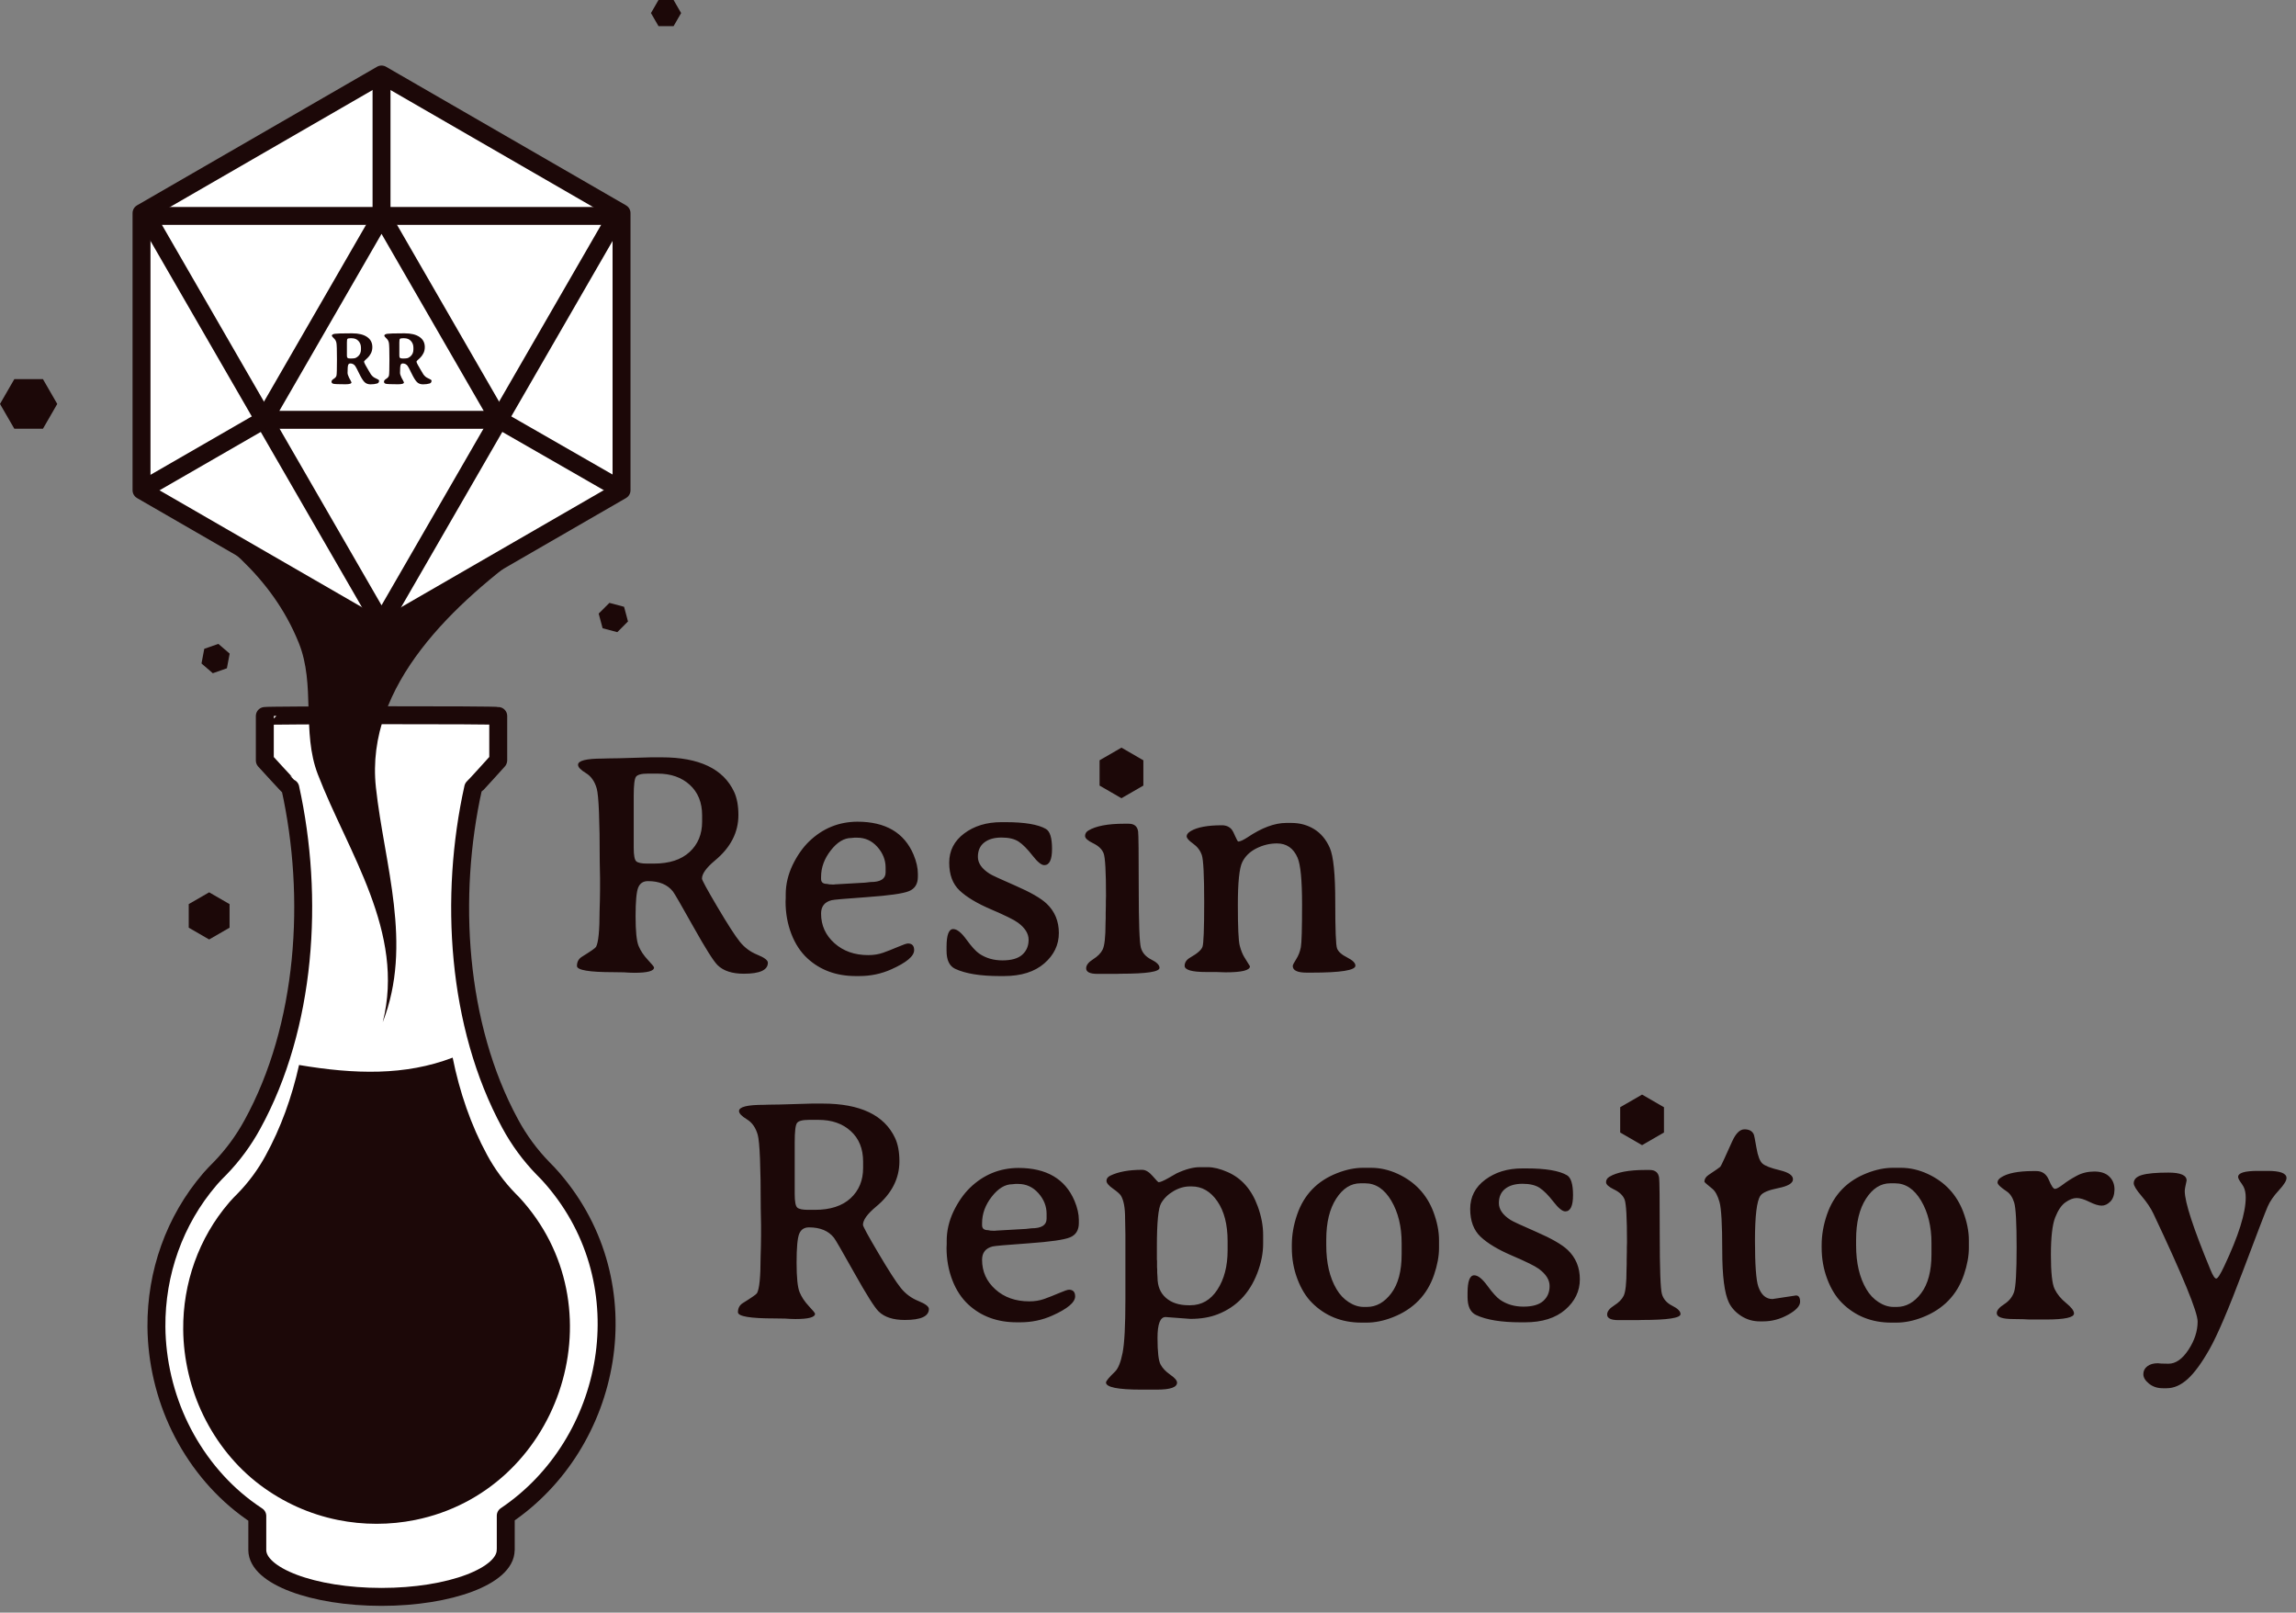 <?xml version="1.0" encoding="UTF-8" standalone="no"?><!DOCTYPE svg PUBLIC "-//W3C//DTD SVG 1.1//EN" "http://www.w3.org/Graphics/SVG/1.1/DTD/svg11.dtd"><svg width="100%" height="100%" viewBox="0 0 178 125" version="1.1" xmlns="http://www.w3.org/2000/svg" xmlns:xlink="http://www.w3.org/1999/xlink" xml:space="preserve" xmlns:serif="http://www.serif.com/" style="fill-rule:evenodd;clip-rule:evenodd;stroke-linecap:round;stroke-linejoin:round;stroke-miterlimit:1.5;"><rect x="0" y="0" width="178" height="125" fill="#808080" stroke="none"/><path d="M47.246,46.73l1.136,0.304l0.304,1.136l-0.831,0.832l-1.137,-0.304l-0.304,-1.137l0.832,-0.831Z" style="fill:#1c0808;"/><path d="M16.214,69.166l1.583,0.914l0,1.827l-1.583,0.914l-1.583,-0.914l0,-1.827l1.583,-0.914Z" style="fill:#1c0808;"/><path d="M16.928,49.909l0.877,0.754l-0.214,1.137l-1.093,0.383l-0.877,-0.755l0.215,-1.137l1.092,-0.382Z" style="fill:#1c0808;"/><path d="M3.33,29.388l1.109,1.922l-1.109,1.922l-2.22,0l-1.11,-1.922l1.11,-1.922l2.22,-0Z" style="fill:#1c0808;"/><path d="M52.221,0l0.584,1.013l-0.584,1.012l-1.17,0l-0.584,-1.012l0.584,-1.013l1.17,-0Z" style="fill:#1c0808;"/><path d="M20.533,55.498l-0,-0.001c-0,-0.063 18.09,-0.091 18.09,0l-0,0.001l0.003,0l-0,3.432l-0.006,-0l0,0.019c0,-0 -1.868,2.076 -1.933,2.107c-1.876,8.434 -1.278,18.41 2.86,26.034c0.687,1.276 1.55,2.45 2.562,3.488c0.246,0.238 0.478,0.49 0.703,0.748l0.058,0.068c7.089,8.226 4.621,20.525 -3.661,26.089l0,2.644l-0.006,0c-0,0.007 0,0.014 0,0.021c0,2.004 -4.314,3.631 -9.628,3.631c-5.314,0 -9.628,-1.627 -9.628,-3.631c-0,-0.007 -0,-0.014 -0,-0.021l-0,0l-0,-2.622c-0.301,-0.198 -0.596,-0.406 -0.885,-0.623c-2.176,-1.634 -3.92,-3.823 -5.109,-6.262c-1.169,-2.397 -1.804,-5.105 -1.826,-7.772c-0.033,-4.167 1.4,-8.246 4.12,-11.419c0.046,-0.052 0.092,-0.105 0.137,-0.158c0.178,-0.203 0.432,-0.464 0.687,-0.718c0.976,-1.007 1.811,-2.141 2.483,-3.371c4.197,-7.626 4.822,-17.636 2.952,-26.106c-0.062,-0.029 -1.976,-2.127 -1.976,-2.127l-0,-3.451l0.003,0Zm0.003,0.088l0.001,0.019l-0.001,-0.02l-0,0.001Zm18.084,-0.001l-0.001,0.02l0.001,-0.019l-0,-0.001Zm-18.085,-0.021l0,0.014l-0,-0.014l-0,0Zm18.086,-0l-0.001,0.014l0.001,-0.014l0,-0Zm-18.087,-0.022l0,0.01l-0,-0.01Zm18.088,-0l-0,0.01l0,-0.01Zm-18.089,-0.022l0,0.005l0,-0.005Zm18.09,0l-0,0.005l-0,-0.005Z" style="fill:#fff;stroke:#1c0808;stroke-width:1.39px;"/><path d="M35.093,81.979c0.537,2.663 1.412,5.222 2.665,7.531c0.591,1.096 1.332,2.104 2.201,2.995c0.211,0.205 0.411,0.421 0.604,0.643l0.05,0.058c7.407,8.596 2.668,22.367 -8.43,24.61c-1.963,0.396 -4.022,0.396 -5.985,-0c-2.196,-0.444 -4.241,-1.364 -6.038,-2.714c-1.869,-1.404 -3.367,-3.284 -4.389,-5.379c-1.004,-2.059 -1.55,-4.385 -1.568,-6.677c-0.029,-3.579 1.202,-7.083 3.539,-9.809c0.039,-0.045 0.079,-0.091 0.118,-0.136c0.153,-0.174 0.371,-0.399 0.59,-0.617c0.838,-0.864 1.556,-1.839 2.133,-2.896c1.191,-2.163 2.047,-4.55 2.602,-7.039c4.318,0.727 8.236,0.836 11.908,-0.57Z" style="fill:#1c0808;"/><path d="M29.672,79.234c1.762,-6.98 -2.701,-13.155 -5.035,-19.221c-1.259,-3.274 -0.159,-6.939 -1.48,-10.196c-2.093,-5.161 -6.159,-8.251 -10.821,-11.274l34.988,0c-2.069,1.125 -4.057,2.403 -5.966,3.774c-6.068,4.357 -13.075,10.77 -12.216,18.713c0.646,5.971 2.888,12.16 0.53,18.204Z" style="fill:#1c0808;"/><path d="M29.579,5.775l18.606,10.743l0,21.485l-18.606,10.742l-18.607,-10.742l0,-21.485l18.607,-10.743Z" style="fill:#fff;stroke:#1c0808;stroke-width:1.39px;"/><path d="M29.579,48.308l18.228,-31.571l-36.456,-0l18.228,31.571Z" style="fill:none;stroke:#1c0808;stroke-width:1.39px;"/><path d="M29.579,16.737l9.124,15.803l-18.248,0l9.124,-15.803Z" style="fill:none;stroke:#1c0808;stroke-width:1.39px;"/><path d="M20.455,32.54l-9.075,5.232" style="fill:none;stroke:#1c0808;stroke-width:1.39px;"/><path d="M38.703,32.54l9.115,5.232" style="fill:none;stroke:#1c0808;stroke-width:1.39px;"/><path d="M29.579,16.737l-0,-10.527" style="fill:none;stroke:#1c0808;stroke-width:1.39px;"/><path d="M27.124,25.838l0.194,0c0.485,0 0.865,0.093 1.138,0.279c0.273,0.186 0.41,0.448 0.41,0.786c-0,0.191 -0.04,0.359 -0.12,0.503c-0.079,0.145 -0.16,0.254 -0.242,0.328c-0.186,0.169 -0.278,0.261 -0.278,0.276c-0,0.07 0.034,0.163 0.103,0.279c0.07,0.115 0.149,0.254 0.238,0.415c0.089,0.161 0.153,0.268 0.191,0.319c0.098,0.133 0.206,0.225 0.321,0.276c0.207,0.089 0.311,0.156 0.311,0.199c-0,0.122 -0.052,0.197 -0.154,0.228c-0.146,0.043 -0.317,0.065 -0.512,0.065c-0.196,0 -0.353,-0.061 -0.473,-0.183c-0.119,-0.123 -0.258,-0.347 -0.415,-0.675c-0.158,-0.327 -0.259,-0.519 -0.305,-0.576c-0.095,-0.123 -0.219,-0.185 -0.373,-0.185c-0.083,-0 -0.14,0.041 -0.169,0.124c-0.029,0.082 -0.044,0.288 -0.044,0.616c-0,0.08 0.041,0.205 0.122,0.376l0.106,0.19c0.051,0.095 0.076,0.148 0.076,0.16c0,0.098 -0.154,0.148 -0.464,0.148c-0.538,-0 -0.854,-0.014 -0.946,-0.04c-0.092,-0.027 -0.138,-0.08 -0.138,-0.16c0,-0.079 0.058,-0.154 0.174,-0.224c0.116,-0.071 0.186,-0.154 0.21,-0.249c0.025,-0.096 0.037,-0.513 0.037,-1.25c0,-0.737 -0.014,-1.169 -0.042,-1.296c-0.029,-0.127 -0.08,-0.227 -0.154,-0.299c-0.133,-0.129 -0.199,-0.212 -0.199,-0.248c-0,-0.075 0.079,-0.125 0.237,-0.148c0.159,-0.022 0.545,-0.034 1.16,-0.034Zm4.067,0l0.194,0c0.485,0 0.865,0.093 1.138,0.279c0.273,0.186 0.41,0.448 0.41,0.786c-0,0.191 -0.04,0.359 -0.12,0.503c-0.079,0.145 -0.16,0.254 -0.242,0.328c-0.186,0.169 -0.279,0.261 -0.279,0.276c0,0.07 0.035,0.163 0.104,0.279c0.07,0.115 0.149,0.254 0.238,0.415c0.089,0.161 0.153,0.268 0.191,0.319c0.098,0.133 0.205,0.225 0.321,0.276c0.207,0.089 0.31,0.156 0.31,0.199c0,0.122 -0.051,0.197 -0.153,0.228c-0.146,0.043 -0.317,0.065 -0.513,0.065c-0.195,0 -0.352,-0.061 -0.472,-0.183c-0.12,-0.123 -0.258,-0.347 -0.416,-0.675c-0.157,-0.327 -0.258,-0.519 -0.304,-0.576c-0.095,-0.123 -0.219,-0.185 -0.373,-0.185c-0.083,-0 -0.14,0.041 -0.169,0.124c-0.03,0.082 -0.044,0.288 -0.044,0.616c-0,0.08 0.04,0.205 0.122,0.376l0.105,0.19c0.052,0.095 0.077,0.148 0.077,0.16c0,0.098 -0.154,0.148 -0.464,0.148c-0.538,-0 -0.854,-0.014 -0.946,-0.04c-0.092,-0.027 -0.138,-0.08 -0.138,-0.16c0,-0.079 0.058,-0.154 0.174,-0.224c0.115,-0.071 0.186,-0.154 0.21,-0.249c0.025,-0.096 0.037,-0.513 0.037,-1.25c0,-0.737 -0.014,-1.169 -0.042,-1.296c-0.029,-0.127 -0.08,-0.227 -0.154,-0.299c-0.133,-0.129 -0.199,-0.212 -0.199,-0.248c-0,-0.075 0.079,-0.125 0.237,-0.148c0.159,-0.022 0.545,-0.034 1.16,-0.034Zm-3.933,0.379l-0.088,-0c-0.129,-0 -0.208,0.017 -0.235,0.052c-0.028,0.036 -0.041,0.127 -0.041,0.275l-0,1.033c-0,0.076 0.016,0.13 0.048,0.162c0.032,0.033 0.103,0.049 0.213,0.049l0.111,-0l0.023,-0.003l0.108,-0.006c0.135,0 0.266,-0.064 0.395,-0.192c0.128,-0.128 0.192,-0.295 0.192,-0.502l-0,-0.137c-0,-0.205 -0.065,-0.378 -0.194,-0.519c-0.129,-0.142 -0.306,-0.212 -0.532,-0.212Zm4.067,-0l-0.088,-0c-0.129,-0 -0.208,0.017 -0.235,0.052c-0.028,0.036 -0.042,0.127 -0.042,0.275l0,1.033c0,0.076 0.017,0.13 0.049,0.162c0.032,0.033 0.103,0.049 0.213,0.049l0.111,-0l0.023,-0.003l0.108,-0.006c0.135,0 0.266,-0.064 0.394,-0.192c0.128,-0.128 0.192,-0.295 0.192,-0.502l0,-0.137c0,-0.205 -0.064,-0.378 -0.193,-0.519c-0.129,-0.142 -0.306,-0.212 -0.532,-0.212Z" style="fill:#1c0808;fill-rule:nonzero;"/><path d="M90.362,102.086c-0.417,-0 -0.625,0.539 -0.625,1.617c-0,1.078 0.078,1.764 0.234,2.056c0.157,0.293 0.409,0.559 0.758,0.8c0.349,0.24 0.523,0.445 0.523,0.613c-0,0.361 -0.521,0.541 -1.563,0.541l-1.203,0c-1.827,0 -2.741,-0.184 -2.741,-0.553c-0,-0.112 0.232,-0.393 0.697,-0.842c0.249,-0.24 0.445,-0.727 0.589,-1.461c0.145,-0.733 0.217,-2.122 0.217,-4.166l-0,-4.99l-0.024,-1.287c-0,-0.785 -0.105,-1.359 -0.313,-1.719c-0.08,-0.137 -0.289,-0.323 -0.625,-0.56c-0.337,-0.236 -0.505,-0.438 -0.505,-0.607c-0,-0.168 0.096,-0.3 0.288,-0.397c0.626,-0.304 1.451,-0.457 2.477,-0.457c0.265,0 0.535,0.161 0.812,0.481c0.277,0.321 0.431,0.481 0.463,0.481c0.128,0 0.387,-0.11 0.776,-0.33c0.388,-0.221 0.595,-0.339 0.619,-0.355c0.689,-0.321 1.286,-0.481 1.792,-0.481l0.625,0c0.449,0 0.958,0.124 1.527,0.373c1.09,0.473 1.872,1.359 2.345,2.657c0.28,0.762 0.421,1.503 0.421,2.225l-0,0.673c-0,0.746 -0.153,1.511 -0.457,2.297c-0.602,1.555 -1.62,2.613 -3.055,3.174c-0.609,0.241 -1.318,0.361 -2.128,0.361l-1.924,-0.144Zm79.014,-9.764c-0,0.858 0.665,2.894 1.996,6.108c0.184,0.449 0.333,0.674 0.445,0.674c0.112,-0 0.321,-0.325 0.625,-0.974c1.106,-2.341 1.66,-4.109 1.66,-5.303c-0,-0.345 -0.057,-0.625 -0.169,-0.842l-0.132,-0.216c-0.192,-0.257 -0.289,-0.437 -0.289,-0.541c0,-0.313 0.509,-0.469 1.527,-0.469l0.77,-0c0.97,-0 1.455,0.184 1.455,0.553c0,0.208 -0.198,0.527 -0.595,0.956c-0.397,0.429 -0.684,0.843 -0.86,1.244c-0.176,0.401 -0.82,2.075 -1.93,5.021c-1.11,2.946 -1.97,4.958 -2.579,6.036c-0.609,1.078 -1.177,1.854 -1.702,2.327c-0.525,0.473 -1.064,0.709 -1.617,0.709l-0.313,0c-0.416,0 -0.771,-0.118 -1.064,-0.355c-0.292,-0.236 -0.439,-0.481 -0.439,-0.733c0,-0.253 0.103,-0.457 0.307,-0.613c0.204,-0.157 0.475,-0.235 0.812,-0.235l0.276,0.024c0.12,0.008 0.305,0.012 0.553,0.012c0.561,0 1.079,-0.361 1.551,-1.082c0.473,-0.721 0.71,-1.451 0.71,-2.188c-0,-0.738 -1.142,-3.524 -3.427,-8.358c-0.209,-0.44 -0.515,-0.897 -0.92,-1.37c-0.405,-0.473 -0.607,-0.802 -0.607,-0.986c-0,-0.305 0.212,-0.519 0.637,-0.644c0.425,-0.124 1.108,-0.186 2.05,-0.186c0.942,-0 1.413,0.204 1.413,0.613c-0.096,0.417 -0.144,0.69 -0.144,0.818Zm-16.738,3.812l-0,0.601c-0,0.633 -0.129,1.327 -0.385,2.08c-0.537,1.571 -1.607,2.67 -3.211,3.295c-0.697,0.272 -1.371,0.409 -2.02,0.409l-0.397,-0c-1.531,-0 -2.809,-0.513 -3.836,-1.539c-0.464,-0.465 -0.841,-1.079 -1.13,-1.84c-0.288,-0.762 -0.433,-1.571 -0.433,-2.429l0,-0.205c0,-0.777 0.137,-1.563 0.409,-2.356c0.529,-1.548 1.567,-2.622 3.114,-3.223c0.698,-0.273 1.367,-0.409 2.009,-0.409l0.601,0c0.713,0 1.415,0.16 2.104,0.481c1.307,0.609 2.217,1.579 2.73,2.91c0.296,0.786 0.445,1.527 0.445,2.225Zm-41.076,-0l-0,0.601c-0,0.633 -0.129,1.327 -0.385,2.08c-0.537,1.571 -1.608,2.67 -3.211,3.295c-0.697,0.272 -1.371,0.409 -2.02,0.409l-0.397,-0c-1.531,-0 -2.81,-0.513 -3.836,-1.539c-0.465,-0.465 -0.841,-1.079 -1.13,-1.84c-0.289,-0.762 -0.433,-1.571 -0.433,-2.429l0,-0.205c0,-0.777 0.136,-1.563 0.409,-2.356c0.529,-1.548 1.567,-2.622 3.114,-3.223c0.698,-0.273 1.367,-0.409 2.008,-0.409l0.602,0c0.713,0 1.415,0.16 2.104,0.481c1.307,0.609 2.217,1.579 2.73,2.91c0.296,0.786 0.445,1.527 0.445,2.225Zm9.968,0.745c0.633,0.601 0.95,1.361 0.95,2.279c-0,0.918 -0.377,1.703 -1.13,2.357c-0.754,0.653 -1.796,0.98 -3.127,0.98l-0.325,-0c-1.515,-0 -2.669,-0.189 -3.463,-0.566c-0.441,-0.208 -0.661,-0.673 -0.661,-1.394l0,-0.301c0,-0.922 0.172,-1.383 0.517,-1.383c0.289,0 0.629,0.271 1.022,0.812c0.393,0.541 0.722,0.904 0.986,1.088c0.513,0.353 1.116,0.529 1.81,0.529c0.693,0 1.204,-0.146 1.533,-0.439c0.329,-0.292 0.493,-0.679 0.493,-1.16c0,-0.481 -0.281,-0.926 -0.842,-1.335c-0.296,-0.216 -0.988,-0.557 -2.074,-1.022c-1.086,-0.465 -1.898,-0.952 -2.435,-1.461c-0.537,-0.509 -0.806,-1.228 -0.806,-2.158c0,-0.93 0.389,-1.686 1.167,-2.267c0.777,-0.581 1.735,-0.872 2.874,-0.872l0.324,0c1.491,0 2.538,0.177 3.139,0.529c0.312,0.185 0.469,0.698 0.469,1.539c-0,0.842 -0.201,1.263 -0.601,1.263c-0.225,0 -0.532,-0.25 -0.92,-0.751c-0.389,-0.502 -0.744,-0.858 -1.065,-1.071c-0.32,-0.212 -0.763,-0.318 -1.328,-0.318c-0.565,-0 -1.012,0.128 -1.341,0.384c-0.329,0.257 -0.493,0.628 -0.493,1.113c0,0.485 0.301,0.92 0.902,1.304c0.152,0.105 0.818,0.413 1.996,0.926c1.178,0.513 1.988,0.978 2.429,1.395Zm-45.393,0.77c-0,0.914 0.345,1.679 1.034,2.296c0.69,0.618 1.563,0.926 2.621,0.926c0.425,0 0.812,-0.062 1.161,-0.186c0.349,-0.124 0.729,-0.275 1.142,-0.451c0.413,-0.176 0.672,-0.265 0.776,-0.265c0.32,0 0.481,0.173 0.481,0.518c-0,0.464 -0.593,0.962 -1.78,1.491c-0.769,0.344 -1.595,0.517 -2.477,0.517l-0.265,-0c-1.507,-0 -2.757,-0.457 -3.751,-1.371c-0.537,-0.497 -0.954,-1.132 -1.251,-1.906c-0.296,-0.774 -0.445,-1.605 -0.445,-2.495l0.012,-0.277l0,-0.276c0,-0.77 0.177,-1.527 0.529,-2.273c0.361,-0.745 0.79,-1.359 1.287,-1.84c1.05,-1.01 2.297,-1.519 3.74,-1.527c2.18,0 3.631,0.85 4.353,2.549c0.224,0.537 0.336,1.03 0.336,1.479l0,0.241c0,0.553 -0.228,0.924 -0.685,1.112c-0.457,0.189 -1.535,0.343 -3.235,0.463c-1.699,0.12 -2.621,0.201 -2.765,0.241c-0.545,0.136 -0.818,0.481 -0.818,1.034Zm61.277,3.042l1.828,-0.277c0.209,0 0.313,0.163 0.313,0.487c-0,0.325 -0.309,0.66 -0.926,1.004c-0.617,0.345 -1.267,0.518 -1.948,0.518l-0.241,-0c-0.537,-0 -1.022,-0.141 -1.455,-0.421c-0.432,-0.281 -0.749,-0.626 -0.949,-1.034c-0.345,-0.714 -0.518,-2.067 -0.518,-4.059c0,-1.992 -0.07,-3.236 -0.21,-3.733c-0.14,-0.497 -0.323,-0.838 -0.547,-1.023c-0.417,-0.336 -0.625,-0.521 -0.625,-0.553c-0,-0.208 0.108,-0.384 0.324,-0.529c0.553,-0.368 0.856,-0.579 0.908,-0.631c0.052,-0.052 0.359,-0.707 0.92,-1.966c0.281,-0.625 0.599,-0.938 0.956,-0.938c0.357,0 0.595,0.128 0.715,0.385c0.033,0.064 0.103,0.413 0.211,1.046c0.108,0.633 0.262,1.04 0.463,1.22c0.2,0.181 0.645,0.353 1.335,0.518c0.689,0.164 1.034,0.398 1.034,0.703c-0,0.305 -0.381,0.533 -1.143,0.685c-0.761,0.153 -1.222,0.349 -1.382,0.59c-0.281,0.408 -0.421,1.563 -0.421,3.463c-0,1.9 0.088,3.098 0.264,3.595c0.225,0.633 0.589,0.95 1.094,0.95Zm-12.277,-8.489c-0.417,-0.201 -0.625,-0.389 -0.625,-0.566c0,-0.176 0.084,-0.316 0.253,-0.42c0.585,-0.353 1.511,-0.53 2.777,-0.53l0.349,0c0.433,0 0.677,0.201 0.733,0.602c0.033,0.216 0.049,1.673 0.049,4.371c-0,2.697 0.056,4.244 0.168,4.641c0.112,0.397 0.381,0.702 0.806,0.914c0.424,0.212 0.637,0.427 0.637,0.643c-0,0.305 -0.994,0.457 -2.982,0.457l-0.361,0.012l-1.467,0c-0.585,0 -0.878,-0.144 -0.878,-0.433c0,-0.24 0.179,-0.473 0.535,-0.697c0.357,-0.224 0.604,-0.473 0.74,-0.746c0.152,-0.296 0.228,-0.99 0.228,-2.08l0.012,-0.385l0,-0.372l0.012,-0.565l0,-0.373l0.012,-0.373c0,-1.9 -0.062,-3.008 -0.186,-3.325c-0.124,-0.316 -0.395,-0.575 -0.812,-0.775Zm-61.361,-6.662c2.91,-0 4.781,0.89 5.615,2.669c0.225,0.481 0.337,1.083 0.337,1.804c-0,1.347 -0.605,2.521 -1.816,3.523c-0.673,0.561 -1.01,1.03 -1.01,1.407c0,0.112 0.397,0.84 1.191,2.183c0.793,1.342 1.372,2.242 1.737,2.699c0.365,0.457 0.82,0.796 1.365,1.016c0.545,0.221 0.818,0.427 0.818,0.62c-0,0.569 -0.622,0.853 -1.864,0.853c-0.906,0 -1.584,-0.22 -2.032,-0.661c-0.313,-0.305 -0.938,-1.295 -1.876,-2.97c-0.938,-1.676 -1.467,-2.589 -1.588,-2.742c-0.424,-0.537 -1.07,-0.805 -1.935,-0.805c-0.369,-0 -0.622,0.166 -0.758,0.499c-0.136,0.332 -0.204,1.076 -0.204,2.23c-0,1.155 0.078,1.92 0.234,2.297c0.156,0.377 0.395,0.735 0.715,1.076c0.321,0.341 0.481,0.539 0.481,0.595c0,0.273 -0.509,0.409 -1.527,0.409l-0.409,-0.012l-0.396,-0.024c-0.177,-0.008 -0.449,-0.012 -0.818,-0.012c-1.884,0 -2.826,-0.16 -2.826,-0.481c0,-0.321 0.132,-0.561 0.397,-0.721c0.673,-0.417 1.034,-0.67 1.082,-0.758c0.185,-0.337 0.277,-1.263 0.277,-2.778l0.024,-0.841l0.012,-0.842l-0,-0.842l-0.024,-1.25c-0,-3.263 -0.078,-5.171 -0.235,-5.724c-0.156,-0.553 -0.437,-0.952 -0.841,-1.197c-0.405,-0.244 -0.608,-0.459 -0.608,-0.643c0,-0.321 0.642,-0.481 1.924,-0.481l0.409,-0.012c0.281,-0.008 0.557,-0.012 0.83,-0.012l2.477,-0.072l0.842,-0Zm97.014,16.269c0,0.313 -0.725,0.469 -2.176,0.469l-1.275,0l-0.505,-0.024l-0.757,-0.012c-0.85,0 -1.275,-0.152 -1.275,-0.457c0,-0.216 0.19,-0.447 0.571,-0.691c0.381,-0.245 0.638,-0.561 0.77,-0.95c0.132,-0.389 0.198,-1.537 0.198,-3.445c0,-1.908 -0.062,-3.066 -0.186,-3.475c-0.124,-0.409 -0.319,-0.702 -0.583,-0.878c-0.473,-0.313 -0.71,-0.541 -0.71,-0.686c0,-0.144 0.084,-0.272 0.253,-0.384c0.497,-0.337 1.338,-0.505 2.525,-0.505l0.228,-0c0.457,-0 0.782,0.23 0.974,0.691c0.193,0.461 0.349,0.691 0.469,0.691c0.121,0 0.327,-0.112 0.62,-0.336c0.292,-0.225 0.645,-0.449 1.058,-0.674c0.413,-0.224 0.872,-0.336 1.377,-0.336c0.505,-0 0.891,0.13 1.16,0.391c0.268,0.26 0.403,0.595 0.403,1.004c-0.008,0.416 -0.117,0.729 -0.325,0.937c-0.208,0.209 -0.433,0.313 -0.673,0.313c-0.241,0 -0.557,-0.098 -0.95,-0.294c-0.393,-0.197 -0.722,-0.295 -0.986,-0.295c-0.265,-0 -0.553,0.11 -0.866,0.331c-0.313,0.22 -0.579,0.613 -0.8,1.178c-0.22,0.565 -0.33,1.531 -0.33,2.898c-0,1.367 0.096,2.249 0.288,2.645c0.193,0.397 0.491,0.76 0.896,1.089c0.405,0.328 0.607,0.597 0.607,0.805Zm-16.894,-5.723l-0,0.444c-0,1.363 0.264,2.494 0.793,3.391c0.249,0.425 0.566,0.762 0.95,1.01c0.385,0.249 0.774,0.373 1.167,0.373l0.24,0c0.73,0 1.361,-0.355 1.894,-1.064c0.533,-0.709 0.8,-1.717 0.8,-3.024l-0,-0.854c-0,-1.291 -0.267,-2.387 -0.8,-3.289c-0.533,-0.901 -1.208,-1.352 -2.026,-1.352l-0.373,-0c-0.737,-0 -1.363,0.396 -1.876,1.19c-0.513,0.794 -0.769,1.852 -0.769,3.175Zm-41.076,-0l-0,0.444c-0,1.363 0.264,2.494 0.793,3.391c0.249,0.425 0.565,0.762 0.95,1.01c0.385,0.249 0.774,0.373 1.167,0.373l0.24,0c0.73,0 1.361,-0.355 1.894,-1.064c0.533,-0.709 0.8,-1.717 0.8,-3.024l-0,-0.854c-0,-1.291 -0.267,-2.387 -0.8,-3.289c-0.533,-0.901 -1.209,-1.352 -2.026,-1.352l-0.373,-0c-0.737,-0 -1.363,0.396 -1.876,1.19c-0.513,0.794 -0.769,1.852 -0.769,3.175Zm-7.648,0.829l-0,-0.709c-0,-1.291 -0.265,-2.321 -0.794,-3.091c-0.529,-0.769 -1.194,-1.154 -1.996,-1.154l-0.12,0c-0.441,0 -0.87,0.122 -1.287,0.367c-0.416,0.244 -0.735,0.555 -0.956,0.932c-0.22,0.377 -0.33,1.487 -0.33,3.331l-0,1.022l0.012,0.132l-0,0.505l0.012,0.12l-0,0.253c0.016,0.176 0.024,0.304 0.024,0.385c-0,0.681 0.218,1.212 0.655,1.593c0.437,0.381 1.024,0.571 1.762,0.571l0.12,-0c0.882,-0 1.585,-0.405 2.11,-1.215c0.525,-0.809 0.788,-1.823 0.788,-3.042Zm-14.033,-2.453l0,-0.373c0,-0.593 -0.212,-1.128 -0.637,-1.605c-0.425,-0.477 -0.946,-0.715 -1.563,-0.715l-0.229,-0c-0.112,0.016 -0.188,0.024 -0.228,0.024c-0.561,-0 -1.092,0.32 -1.593,0.962c-0.502,0.641 -0.752,1.326 -0.752,2.056l-0,0.156c-0,0.257 0.152,0.385 0.457,0.385c0.12,0.024 0.184,0.036 0.192,0.036l0.277,0.012l0.072,0l0.084,-0.012l2.321,-0.132l0.433,-0.048c0.777,-0 1.166,-0.249 1.166,-0.746Zm-19.528,-5.94l0,4.028c0,0.585 0.066,0.936 0.199,1.052c0.132,0.117 0.414,0.175 0.847,0.175l0.517,-0c1.195,-0 2.117,-0.299 2.766,-0.896c0.649,-0.597 0.974,-1.381 0.974,-2.351l0,-0.493c0,-0.994 -0.319,-1.782 -0.956,-2.363c-0.637,-0.581 -1.469,-0.871 -2.495,-0.871l-0.745,-0c-0.506,-0 -0.816,0.082 -0.932,0.246c-0.117,0.164 -0.175,0.655 -0.175,1.473Zm65.694,-3.679l1.697,0.98l0,1.96l-1.697,0.98l-1.698,-0.98l0,-1.96l1.698,-0.98Zm-46.166,-14.803c0.634,0.601 0.95,1.361 0.95,2.279c0,0.918 -0.377,1.703 -1.13,2.357c-0.754,0.653 -1.796,0.98 -3.127,0.98l-0.324,-0c-1.515,-0 -2.67,-0.189 -3.463,-0.565c-0.441,-0.209 -0.662,-0.674 -0.662,-1.395l0,-0.301c0,-0.922 0.173,-1.383 0.517,-1.383c0.289,0 0.63,0.271 1.022,0.812c0.393,0.541 0.722,0.904 0.987,1.088c0.513,0.353 1.116,0.529 1.809,0.529c0.694,0 1.205,-0.146 1.533,-0.439c0.329,-0.292 0.493,-0.679 0.493,-1.16c0,-0.481 -0.28,-0.926 -0.841,-1.335c-0.297,-0.216 -0.988,-0.557 -2.075,-1.022c-1.086,-0.465 -1.897,-0.952 -2.435,-1.461c-0.537,-0.509 -0.805,-1.228 -0.805,-2.158c-0,-0.93 0.389,-1.686 1.166,-2.267c0.778,-0.581 1.736,-0.872 2.874,-0.872l0.325,0c1.491,0 2.537,0.177 3.138,0.529c0.313,0.185 0.469,0.698 0.469,1.54c0,0.841 -0.2,1.262 -0.601,1.262c-0.225,0 -0.531,-0.25 -0.92,-0.751c-0.389,-0.501 -0.744,-0.858 -1.064,-1.071c-0.321,-0.212 -0.764,-0.318 -1.329,-0.318c-0.565,-0 -1.012,0.128 -1.341,0.385c-0.328,0.256 -0.493,0.627 -0.493,1.112c0,0.485 0.301,0.92 0.902,1.304c0.152,0.105 0.818,0.413 1.996,0.926c1.179,0.513 1.988,0.978 2.429,1.395Zm-17.484,0.77c0,0.914 0.345,1.679 1.035,2.296c0.689,0.618 1.563,0.926 2.621,0.926c0.425,0 0.812,-0.062 1.16,-0.186c0.349,-0.124 0.73,-0.275 1.143,-0.451c0.412,-0.176 0.671,-0.264 0.775,-0.264c0.321,-0 0.481,0.172 0.481,0.517c0,0.465 -0.593,0.962 -1.779,1.491c-0.77,0.344 -1.596,0.517 -2.478,0.517l-0.264,-0c-1.507,-0 -2.758,-0.457 -3.752,-1.371c-0.537,-0.497 -0.954,-1.132 -1.25,-1.906c-0.297,-0.774 -0.445,-1.605 -0.445,-2.495l0.012,-0.277l-0,-0.276c-0,-0.77 0.176,-1.527 0.529,-2.273c0.361,-0.745 0.79,-1.359 1.287,-1.84c1.05,-1.01 2.296,-1.519 3.739,-1.527c2.181,0 3.632,0.85 4.353,2.549c0.225,0.538 0.337,1.031 0.337,1.479l-0,0.241c-0,0.553 -0.229,0.924 -0.686,1.112c-0.457,0.189 -1.535,0.343 -3.234,0.463c-1.7,0.12 -2.622,0.201 -2.766,0.241c-0.545,0.136 -0.818,0.481 -0.818,1.034Zm21.092,-5.447c-0.417,-0.201 -0.626,-0.389 -0.626,-0.566c0,-0.176 0.085,-0.316 0.253,-0.42c0.585,-0.353 1.511,-0.529 2.778,-0.529l0.348,-0c0.433,-0 0.678,0.2 0.734,0.601c0.032,0.216 0.048,1.673 0.048,4.371c-0,2.697 0.056,4.244 0.168,4.641c0.112,0.397 0.381,0.702 0.806,0.914c0.425,0.213 0.637,0.427 0.637,0.643c0,0.305 -0.994,0.457 -2.982,0.457l-0.361,0.012l-1.467,0c-0.585,0 -0.877,-0.144 -0.877,-0.433c-0,-0.24 0.178,-0.472 0.535,-0.697c0.356,-0.224 0.603,-0.473 0.739,-0.745c0.152,-0.297 0.229,-0.991 0.229,-2.081l0.012,-0.385l-0,-0.372l0.012,-0.565l-0,-0.373l0.012,-0.373c-0,-1.9 -0.062,-3.008 -0.187,-3.325c-0.124,-0.316 -0.395,-0.575 -0.811,-0.775Zm-33.453,-6.662c2.91,-0 4.782,0.89 5.616,2.669c0.224,0.481 0.336,1.083 0.336,1.804c0,1.347 -0.605,2.521 -1.815,3.523c-0.674,0.562 -1.01,1.03 -1.01,1.407c-0,0.112 0.396,0.84 1.19,2.183c0.794,1.342 1.373,2.242 1.738,2.699c0.364,0.457 0.819,0.796 1.364,1.016c0.545,0.221 0.818,0.427 0.818,0.62c-0,0.569 -0.621,0.853 -1.864,0.853c-0.906,0 -1.583,-0.22 -2.032,-0.661c-0.313,-0.305 -0.938,-1.295 -1.876,-2.97c-0.938,-1.676 -1.467,-2.589 -1.587,-2.742c-0.425,-0.537 -1.07,-0.805 -1.936,-0.805c-0.369,-0 -0.621,0.166 -0.758,0.499c-0.136,0.332 -0.204,1.076 -0.204,2.23c-0,1.155 0.078,1.92 0.234,2.297c0.157,0.377 0.395,0.735 0.716,1.076c0.321,0.341 0.481,0.539 0.481,0.595c-0,0.273 -0.509,0.409 -1.527,0.409l-0.409,-0.012l-0.397,-0.024c-0.176,-0.008 -0.449,-0.012 -0.818,-0.012c-1.883,0 -2.825,-0.16 -2.825,-0.481c-0,-0.321 0.132,-0.561 0.396,-0.721c0.674,-0.417 1.035,-0.67 1.083,-0.758c0.184,-0.337 0.276,-1.263 0.276,-2.778l0.024,-0.841l0.012,-0.842l0,-0.842l-0.024,-1.25c0,-3.263 -0.078,-5.171 -0.234,-5.724c-0.157,-0.553 -0.437,-0.952 -0.842,-1.197c-0.405,-0.244 -0.607,-0.458 -0.607,-0.643c-0,-0.32 0.641,-0.481 1.924,-0.481l0.409,-0.012c0.28,-0.008 0.557,-0.012 0.829,-0.012l2.477,-0.072l0.842,-0Zm42.243,16.642c-1.131,0 -1.696,-0.16 -1.696,-0.481c0,-0.264 0.148,-0.481 0.445,-0.649c0.537,-0.305 0.85,-0.579 0.938,-0.824c0.088,-0.244 0.132,-1.403 0.132,-3.475c0,-2.072 -0.062,-3.287 -0.186,-3.644c-0.124,-0.356 -0.351,-0.651 -0.68,-0.883c-0.328,-0.233 -0.493,-0.421 -0.493,-0.565c0,-0.145 0.109,-0.281 0.325,-0.409c0.505,-0.297 1.307,-0.445 2.405,-0.445c0.329,-0 0.585,0.112 0.77,0.336c0.064,0.081 0.154,0.255 0.27,0.524c0.116,0.268 0.195,0.402 0.235,0.402c0.152,-0.008 0.388,-0.116 0.709,-0.324c1.106,-0.746 2.108,-1.119 3.006,-1.119l0.409,0c0.649,0 1.235,0.161 1.756,0.481c0.521,0.321 0.924,0.802 1.208,1.443c0.285,0.642 0.427,2.039 0.427,4.191c0,2.152 0.046,3.355 0.138,3.607c0.093,0.253 0.353,0.487 0.782,0.704c0.429,0.216 0.643,0.429 0.643,0.637c0,0.361 -1.138,0.541 -3.415,0.541l-0.36,0c-0.722,0 -1.083,-0.172 -1.083,-0.517c0,-0.072 0.088,-0.246 0.265,-0.523c0.176,-0.277 0.296,-0.583 0.361,-0.92c0.064,-0.337 0.096,-1.445 0.096,-3.325c-0,-1.88 -0.116,-3.088 -0.349,-3.625c-0.321,-0.738 -0.854,-1.106 -1.599,-1.106c-0.545,-0 -1.072,0.126 -1.581,0.378c-0.509,0.253 -0.878,0.61 -1.107,1.071c-0.228,0.461 -0.342,1.563 -0.342,3.306c-0,1.744 0.048,2.798 0.144,3.163c0.096,0.365 0.212,0.659 0.349,0.884l0.445,0.721c-0,0.313 -0.63,0.469 -1.888,0.469l-0.734,-0.024l-0.745,0Zm-24.879,-7.72l-0,-0.373c-0,-0.593 -0.213,-1.128 -0.638,-1.605c-0.425,-0.477 -0.946,-0.715 -1.563,-0.715l-0.228,-0c-0.113,0.016 -0.189,0.024 -0.229,0.024c-0.561,-0 -1.092,0.32 -1.593,0.962c-0.501,0.641 -0.752,1.326 -0.752,2.056l0,0.156c0,0.257 0.153,0.385 0.457,0.385c0.121,0.024 0.185,0.036 0.193,0.036l0.276,0.012l0.072,0l0.085,-0.012l2.32,-0.132l0.433,-0.048c0.778,-0 1.167,-0.249 1.167,-0.746Zm-19.528,-5.94l-0,4.028c-0,0.586 0.066,0.936 0.198,1.052c0.132,0.117 0.415,0.175 0.848,0.175l0.517,-0c1.194,-0 2.116,-0.299 2.766,-0.896c0.649,-0.597 0.974,-1.381 0.974,-2.351l-0,-0.493c-0,-0.994 -0.319,-1.781 -0.956,-2.363c-0.638,-0.581 -1.469,-0.871 -2.496,-0.871l-0.745,-0c-0.505,-0 -0.816,0.082 -0.932,0.246c-0.116,0.164 -0.174,0.655 -0.174,1.473Zm37.813,-3.732l1.698,0.98l-0,1.96l-1.698,0.98l-1.697,-0.98l-0,-1.96l1.697,-0.98Z" style="fill:#1c0808;"/></svg>